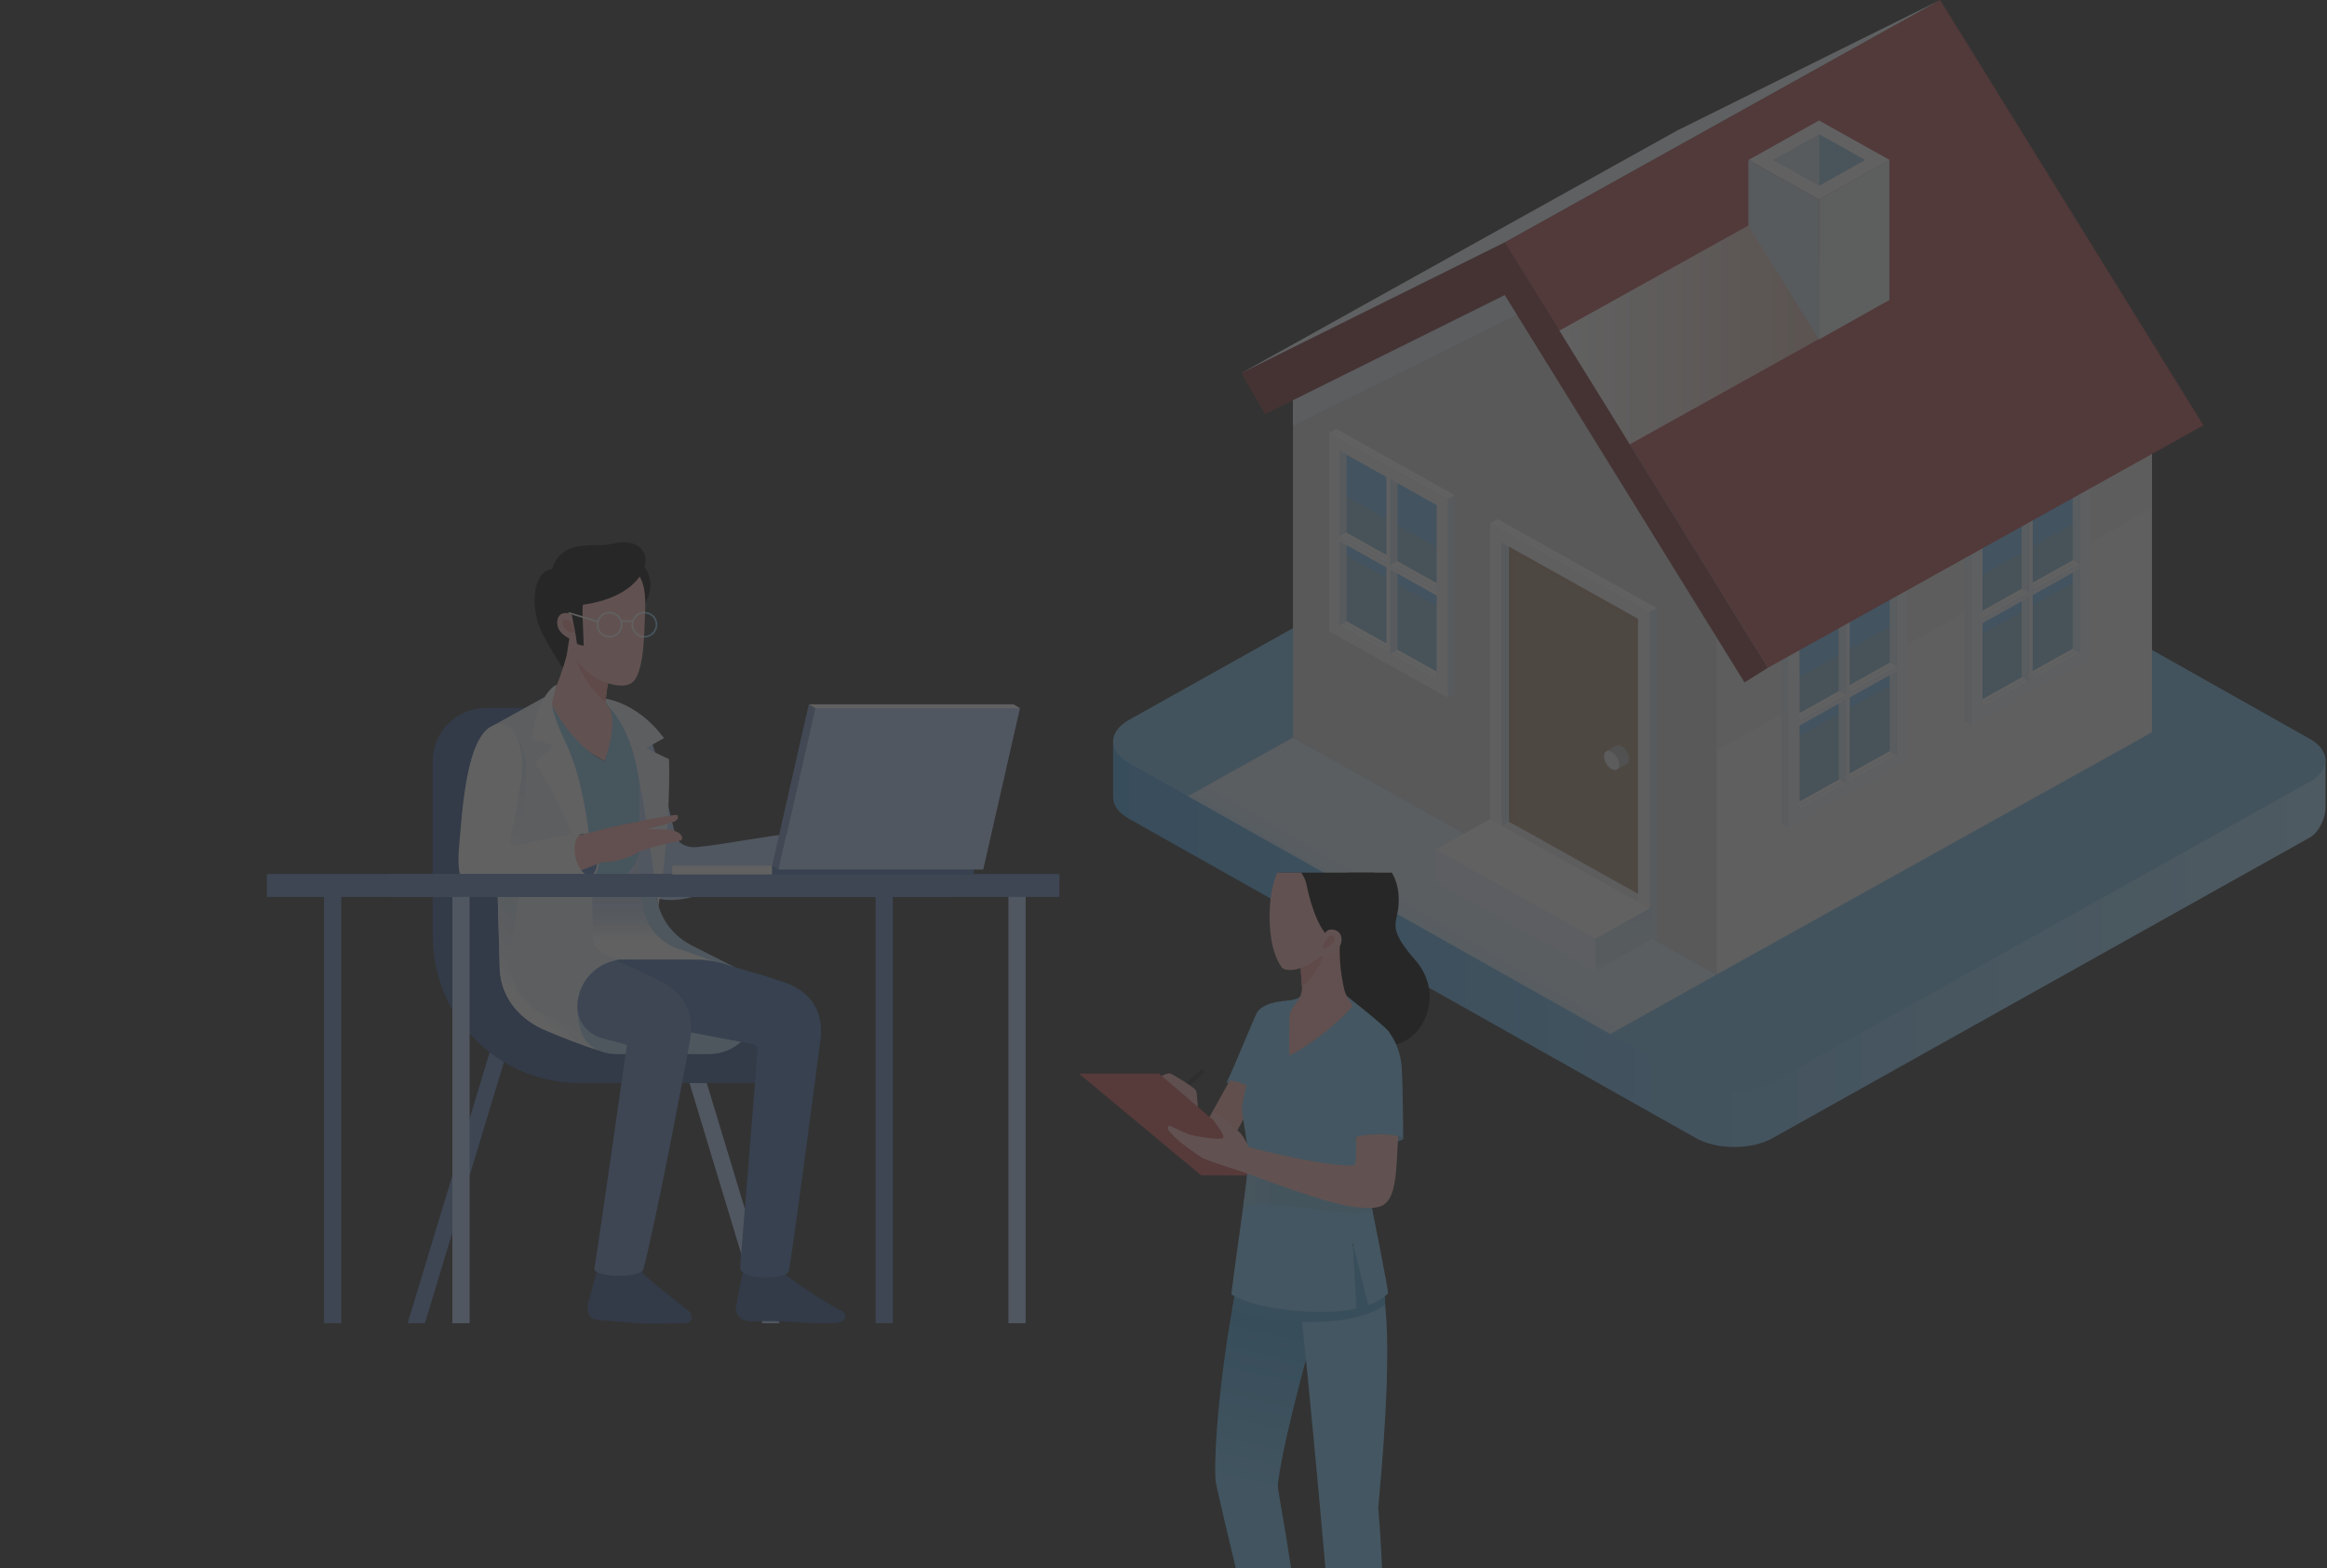 <svg width="273" height="184" viewBox="0 0 273 184" fill="none" xmlns="http://www.w3.org/2000/svg">
<rect x="0" y="0" width="273" height="184" fill="#333333" stroke="none"/>
<g opacity="0.23">
<g clip-path="url(#clip0_36_84110)">
<g clip-path="url(#clip1_36_84110)">
<path d="M49.85 155.273H47.827L58.381 120.411H60.4L49.85 155.273Z" fill="#6389C4"/>
<path d="M89.423 155.273H91.442L80.892 120.411H78.873L89.423 155.273Z" fill="#B7D5FF"/>
<path d="M50.766 89.329V109.857C50.766 119.379 58.484 127.097 68.006 127.097H91.636L90.589 118.364L68.756 109.456V83.074H57.02C53.566 83.074 50.766 85.874 50.766 89.329Z" fill="#335590"/>
<path d="M81.074 110.905L86.313 113.562L82.335 117.231L68.189 109.763L71.988 95.223L76.704 93.26L76.934 104.305C76.993 107.101 78.584 109.636 81.078 110.901L81.074 110.905Z" fill="#B2D5F4"/>
<path d="M86.321 153.507C86.266 153.836 86.523 155.204 88.534 155.066C91.568 154.859 94.562 155.391 97.6 155.284C98.037 155.268 98.489 155.22 98.866 154.998C99.389 154.681 99.175 154.035 98.636 153.769C96.379 152.654 92.353 149.846 91.116 148.744C90.878 148.53 90.624 148.311 90.319 148.216C90.069 148.137 89.799 148.145 89.537 148.169C88.32 148.276 87.408 148.157 87.154 149.323C86.896 150.513 86.67 151.445 86.321 153.507Z" fill="#335590"/>
<path d="M69.061 152.63C68.843 153.416 68.843 154.681 69.878 154.847C70.842 155.002 74.141 155.173 74.828 155.272C75.633 155.391 79.139 155.296 80.075 155.288C80.396 155.288 80.757 155.264 80.979 155.03C81.249 154.748 81.177 154.264 80.935 153.963C80.693 153.662 76.005 150.275 74.479 148.442C74.304 148.232 73.674 148.399 73.42 148.292C73.225 148.208 73.007 148.2 72.797 148.188C70.981 148.105 70.639 146.804 70.16 148.66C69.807 150.017 69.442 151.286 69.069 152.634L69.061 152.63Z" fill="#335590"/>
<path d="M70.93 89.308C70.93 89.308 72.707 85.136 71.509 83.082C71.219 82.891 71.061 82.574 71.077 82.245C71.116 81.297 71.326 79.342 72.326 77.382C73.714 74.658 69.117 73.321 69.117 73.321L66.869 73.563L66.5 76.839C66.5 76.839 65.52 80.325 64.973 81.087C64.874 81.222 64.656 81.396 64.358 81.591C64.259 82.273 64.152 85.64 70.934 89.305L70.93 89.308Z" fill="#FFBBB7"/>
<path d="M71.096 82.476C71.08 82.401 71.068 82.326 71.072 82.242C71.112 81.294 71.322 79.339 72.318 77.384C72.663 76.71 72.639 76.119 72.409 75.615L67.059 75.508C67.059 75.508 67.531 79.442 71.096 82.476Z" fill="#F69A96"/>
<path d="M76.271 68.146C76.148 67.305 75.347 65.378 74.209 65.747C72.849 66.183 72.975 67.924 73.483 68.915C73.931 69.792 74.554 70.581 75.308 71.224C76.069 70.415 76.434 69.249 76.271 68.15V68.146Z" fill="black"/>
<path d="M95.237 97.601C92.167 97.661 84.925 99.128 81.677 99.414C80.594 99.509 79.46 98.989 79.21 97.934C78.607 95.353 77.493 90.871 76.945 88.682C76.735 87.845 76.513 86.976 75.974 86.306C75.454 85.659 74.681 85.251 73.876 85.053L75.351 86.191C74.677 86.976 74.399 88.015 74.193 89.027C73.273 93.544 73.459 98.279 74.725 102.714C74.879 103.261 75.149 103.864 75.522 104.296C75.522 104.379 75.537 104.459 75.569 104.538C75.66 104.752 75.871 104.895 76.077 105.006C78.282 106.192 80.979 105.422 83.355 104.633C84.727 104.177 88.745 102.844 89.403 102.904C90.513 102.999 92.639 103.503 93.734 103.285C94.158 102.936 92.596 102.606 92.124 102.325C91.652 102.043 91.997 100.326 92.187 99.806C92.266 99.584 92.481 99.445 92.687 99.335C93.543 98.878 98.144 98.914 98.271 98.406C97.529 97.625 96.32 97.589 95.241 97.609L95.237 97.601Z" fill="#B7D5FF"/>
<path d="M83.819 112.819C82.479 112.371 80.976 111.76 79.794 111.408C77.573 110.749 75.903 108.913 75.479 106.636C75.245 105.383 75.042 104.189 75.003 103.606C74.896 102.079 75.042 94.068 75.046 93.259C75.058 90.427 73.896 84.728 71.564 83.122L71.509 83.082C72.512 85.073 70.93 89.309 70.93 89.309C67.257 87.687 64.255 82.273 64.354 81.595C62.998 82.487 60.392 86.866 60.392 89.915C60.392 92.965 61.046 97.978 60.935 101.354C60.828 104.733 60.935 106.355 60.392 110.063C59.848 113.771 59.956 118.348 64.421 120.2C67.749 121.58 72.714 115.691 75.031 112.601L82.269 112.645C82.411 112.645 83.676 112.808 83.819 112.819Z" fill="#8DCAEE"/>
<path style="mix-blend-mode:multiply" d="M75.475 106.641C75.241 105.388 75.039 104.194 74.999 103.611C74.963 103.103 74.963 101.842 74.979 100.331C74.832 100.684 74.67 101.025 74.475 101.358C74.083 102.021 73.583 102.639 72.929 103.04C71.421 103.968 69.331 103.647 67.951 104.753C66.662 105.788 66.484 107.652 66.412 109.306C66.353 110.627 66.353 112.106 67.261 113.062C67.725 113.55 68.364 113.824 68.99 114.062C70.275 114.545 71.616 114.914 72.976 115.16C73.773 114.24 74.479 113.34 75.031 112.602L82.269 112.646C82.411 112.646 83.677 112.808 83.819 112.82C82.479 112.372 80.976 111.761 79.794 111.408C77.573 110.75 75.903 108.914 75.479 106.637L75.475 106.641Z" fill="url(#paint0_linear_36_84110)"/>
<path d="M78.484 89.088L75.803 87.791L77.901 86.613C75.169 82.956 72.028 82.155 71.092 81.992C71.088 82.083 71.08 82.171 71.076 82.246C71.068 82.472 71.143 82.69 71.278 82.865C72.67 84.086 73.551 86.129 74.11 87.763C75.379 91.479 77.227 106.49 77.227 106.49C78.79 96.409 78.488 89.088 78.488 89.088H78.484Z" fill="#EFF4FB"/>
<path d="M69.541 109.706C69.517 107.822 69.402 100.949 69.275 99.617C69.188 98.72 69.077 97.852 68.954 97.019C68.113 91.47 66.558 87.58 66.558 87.58C65.947 86.62 63.937 81.773 63.937 81.773L57.908 85.109C57.908 85.109 58.297 103.15 58.626 113.629C58.729 116.897 60.788 119.59 64.127 120.966C65.987 121.731 68.097 122.616 70.239 123.258C69.806 122.275 70.56 113.522 73.245 112.606C72.499 112.487 69.537 112.284 69.537 109.706H69.541Z" fill="#EFF4FB"/>
<path style="mix-blend-mode:multiply" d="M69.891 121.596L64.513 119.407C62.55 118.606 60.939 117.063 60.206 115.076C59.972 114.446 59.825 113.779 59.849 113.125C59.936 110.503 61.157 104.654 60.896 104.13C60.761 103.86 59.528 103.844 58.353 103.892C58.445 107.354 58.536 110.769 58.627 113.625C58.73 116.893 60.789 119.586 64.128 120.962C65.988 121.727 68.098 122.612 70.24 123.254C70.149 123.044 70.109 122.477 70.133 121.704L69.891 121.593V121.596Z" fill="url(#paint1_linear_36_84110)"/>
<path style="mix-blend-mode:multiply" d="M60.983 100.728C60.955 100.871 58.559 100.145 57.782 100.038C57.532 100.002 57.25 99.946 57.112 99.736C56.977 99.53 57.036 99.26 57.1 99.022C58.008 95.639 57.425 93.109 58.884 89.924C59.007 89.654 59.757 85.907 60.13 86.061C61.244 86.521 61.724 89.278 61.74 89.595C61.795 90.769 61.407 98.463 60.983 100.732V100.728Z" fill="url(#paint2_linear_36_84110)"/>
<path d="M64.794 82.329C64.817 82.19 65.103 81.119 65.289 80.421C65.385 80.072 62.751 81.801 62.422 86.842C62.945 86.973 63.992 87.104 64.845 87.433C64.512 88.187 63.223 88.853 62.751 89.527C65.829 93.783 69.418 103.512 69.497 103.607C69.366 97.19 68.085 90.808 66.558 87.58C65.916 86.224 64.611 83.38 64.794 82.325V82.329Z" fill="white"/>
<path d="M69.149 64.311C69.149 64.311 73.016 64.973 74.705 67.142C75.812 68.562 75.768 70.351 75.637 72.929C75.574 74.178 75.57 77.732 74.665 79.461C74.388 79.992 73.924 80.611 72.361 80.417C69.216 80.024 66.991 77.026 66.991 76.137L67.515 71.937L69.149 64.311Z" fill="#FFBBB7"/>
<path d="M75.506 64.799C75.014 63.914 74.181 63.728 73.543 63.652C72.476 63.529 71.472 64.001 70.354 63.981C68.268 63.946 65.595 63.974 64.778 66.762C62.231 67.214 62.501 71.497 63.195 73.282C63.889 75.067 64.897 76.514 65.983 78.366C66.471 77.426 66.943 74.02 66.995 73.607C67.086 73.333 68.121 75.396 68.169 75.114C68.232 74.749 67.919 74.238 67.955 73.869C68.082 72.548 68.109 72.128 68.216 70.986C74.57 70.18 76.434 66.464 75.51 64.794L75.506 64.799Z" fill="black"/>
<path d="M63.068 72.909C63.108 73.044 63.152 73.167 63.195 73.282C63.889 75.067 64.897 76.514 65.983 78.367C66.186 77.978 66.384 77.165 66.551 76.32C65.793 75.293 64.52 75.523 63.068 72.909Z" fill="black"/>
<path d="M68.086 74.567C68.018 72.219 66.69 71.751 66.011 71.989C65.246 72.263 65.202 73.346 65.666 74.016C66.13 74.682 66.931 75.019 67.697 75.297C67.86 75.356 68.078 75.4 68.181 75.257C68.225 75.194 68.232 75.114 68.236 75.035C68.264 74.48 68.082 74.567 68.082 74.567H68.086Z" fill="#FFBBB7"/>
<path d="M68.522 70.355C68.177 71.137 68.434 73.457 68.478 75.769C68.3 75.765 67.871 75.65 67.693 75.551C67.514 74.167 67.28 73.227 67.122 72.374C66.876 71.042 67.058 70.237 67.788 69.09C68.006 68.745 68.272 68.42 68.625 68.206C68.974 67.996 69.422 67.912 69.799 68.067C69.942 68.126 70.461 68.412 70.477 68.579C70.501 68.856 70.148 68.844 69.93 68.936C69.394 69.166 68.76 69.816 68.526 70.352L68.522 70.355Z" fill="black"/>
<path d="M67.102 73.203C66.876 72.774 66.123 72.449 65.976 72.972C65.825 73.524 66.947 74.579 67.324 74.19C67.443 74.067 67.304 73.591 67.102 73.203Z" fill="#F69A96"/>
<path d="M68.201 97.669C66.035 98.034 62.862 98.767 60.542 99.2C60.118 99.279 59.753 98.906 59.84 98.486C60.126 97.145 60.649 94.873 61.109 91.755C61.589 88.503 60.804 84.049 57.905 85.112C54.692 86.29 54.217 95.25 53.852 99.446C53.737 100.754 53.514 103.951 55.585 104.951C56.85 105.561 65.06 103.947 69.299 102.928C68.994 102.515 68.383 101.052 68.248 100.409C68.042 99.422 67.856 98.212 68.201 97.673V97.669Z" fill="white"/>
<path d="M70.16 100.001C69.962 99.049 69.506 98.28 68.994 97.915C68.736 97.733 68.467 97.653 68.209 97.709C67.959 97.76 67.753 97.931 67.59 98.181C67.253 98.712 67.138 99.621 67.34 100.592C67.471 101.227 67.721 101.778 68.019 102.187C68.395 102.698 68.859 102.976 69.292 102.885C69.819 102.773 70.168 102.143 70.243 101.298C70.279 100.902 70.255 100.457 70.16 100.001Z" fill="#517BBD"/>
<path d="M78.675 97.399C77.668 97.28 76.863 97.336 75.847 97.288C77.025 97.011 78.009 96.812 79.119 96.408C79.71 96.142 79.619 95.559 79.25 95.618C78.235 95.781 76.783 96.003 75.141 96.356C73.868 96.63 72.512 96.852 71.469 97.118C69.446 97.633 67.788 98.113 67.566 98.149C67.221 98.688 67.106 99.612 67.312 100.6C67.447 101.242 67.697 101.806 68.003 102.218C68.78 101.877 70.592 101.199 70.751 101.151C71.862 101.219 73.567 100.81 75.054 99.926C77.676 98.918 79.905 98.787 79.996 98.53C80.218 97.895 79.334 97.483 78.667 97.403L78.675 97.399Z" fill="#FFB4B0"/>
<path d="M70.056 101.405C69.969 102.139 69.668 102.647 69.259 102.73C69.22 102.738 69.176 102.742 69.132 102.742C68.823 102.742 68.47 102.508 68.169 102.095C67.871 101.691 67.637 101.144 67.514 100.553C67.324 99.648 67.411 98.768 67.74 98.248C67.879 98.03 68.05 97.899 68.24 97.856C68.28 97.848 68.323 97.844 68.363 97.844C68.43 97.844 68.502 97.856 68.569 97.879C68.665 97.856 68.768 97.824 68.871 97.796C68.704 97.701 68.53 97.645 68.359 97.645C68.303 97.645 68.248 97.657 68.192 97.661C67.721 97.717 66.674 98.47 66.674 98.47L65.789 101.211C65.789 101.211 66.574 103 66.606 103.012C66.638 103.023 68.799 102.968 68.799 102.968L68.68 102.821C68.827 102.897 68.978 102.936 69.124 102.936C69.18 102.936 69.236 102.932 69.291 102.92C69.826 102.809 70.18 102.171 70.259 101.322C70.191 101.346 70.124 101.374 70.049 101.401L70.056 101.405Z" fill="white"/>
<path d="M40.034 104.197H38.016V155.272H40.034V104.197Z" fill="#6389C4"/>
<path d="M111.899 102.571H31.312V105.244H111.899V102.571Z" fill="#6389C4"/>
<path d="M55.093 104.197H53.074V155.272H55.093V104.197Z" fill="#B7D5FF"/>
<path d="M120.326 104.197H118.308V155.272H120.326V104.197Z" fill="#B7D5FF"/>
<path d="M104.744 104.197H102.726V155.272H104.744V104.197Z" fill="#6389C4"/>
<path d="M131.689 102.571H45.721V105.244H131.689V102.571Z" fill="#6389C4"/>
<path d="M83.209 123.695H72.338C71.691 123.695 71.073 123.583 70.494 123.377C68.344 122.612 67.745 120.553 67.745 118.15C67.745 115.1 70.24 112.605 73.29 112.605H82.205C85.255 112.605 88.753 115.1 88.753 118.15C88.753 121.2 86.259 123.695 83.209 123.695Z" fill="#B2D5F4"/>
<path d="M92.973 115.659C91.652 114.997 85.977 113.438 85.806 113.379C84.41 112.879 82.939 112.617 81.456 112.613C78.422 112.606 73.29 112.602 73.29 112.602C73.147 112.602 72.853 112.609 72.556 112.621C72.088 112.641 71.763 113.085 71.885 113.538C72.06 114.176 72.417 114.854 72.445 115.529C72.512 117.083 72.909 118.789 74.186 119.681C74.65 120.002 83.966 121.7 88.214 122.513C88.622 122.592 88.9 122.957 88.872 123.361C88.543 127.625 86.822 148.748 86.822 148.788C86.822 149.244 87.738 149.922 89.677 149.942C91.272 149.958 92.561 149.573 92.561 149.117C93.195 145.429 96.281 121.906 96.297 121.688C96.471 119.066 95.599 116.972 92.977 115.663L92.973 115.659Z" fill="#4572AE"/>
<path d="M77.223 115.004C75.764 114.29 74.038 113.442 72.226 112.708C69.68 113.208 67.74 115.46 67.74 118.149V118.185C67.752 119.93 69.001 121.421 70.691 121.85C71.924 122.163 72.975 122.437 73.543 122.623C73.479 122.976 70.846 141.803 69.727 148.898C69.727 149.354 71.02 149.723 72.611 149.723C74.201 149.723 75.494 149.354 75.494 148.898C77.136 142.588 80.963 122.207 80.987 121.925C81.078 120.969 81.836 117.265 77.219 115.004H77.223Z" fill="#6389C4"/>
<path d="M90.585 101.592H78.873V102.615H90.585V101.592Z" fill="white"/>
<path d="M114.246 101.592H90.585V102.615H114.246V101.592Z" fill="#4572AE"/>
<path d="M91.338 102.039L90.585 101.591L94.892 82.653L95.65 83.102L91.338 102.039Z" fill="#7697CB"/>
<path d="M115.352 102.039H91.338L95.649 83.102H119.659L115.352 102.039Z" fill="#B7D5FF"/>
<path d="M119.66 83.102L118.902 82.653H94.892L95.649 83.102H119.66Z" fill="white"/>
<path d="M71.508 74.821C70.671 74.821 69.993 74.143 69.993 73.306C69.993 72.469 70.671 71.791 71.508 71.791C72.345 71.791 73.023 72.469 73.023 73.306C73.023 74.143 72.345 74.821 71.508 74.821ZM71.508 71.981C70.778 71.981 70.183 72.576 70.183 73.306C70.183 74.036 70.778 74.631 71.508 74.631C72.238 74.631 72.833 74.036 72.833 73.306C72.833 72.576 72.238 71.981 71.508 71.981Z" fill="white"/>
<path d="M74.181 72.794H72.928V72.984H74.181V72.794Z" fill="white"/>
<path d="M70.128 73.053C70.128 73.053 70.108 73.053 70.1 73.049L66.737 72.022C66.685 72.006 66.657 71.954 66.673 71.903C66.689 71.851 66.741 71.824 66.792 71.839L70.156 72.867C70.207 72.882 70.235 72.934 70.219 72.986C70.207 73.025 70.168 73.053 70.128 73.053Z" fill="white"/>
<path d="M75.689 71.799C75.689 71.862 75.689 71.922 75.681 71.989C76.375 72.033 76.926 72.604 76.926 73.306C76.926 74.008 76.331 74.631 75.601 74.631C75.589 74.631 75.581 74.631 75.57 74.631C75.57 74.694 75.562 74.757 75.558 74.821C75.573 74.821 75.585 74.821 75.601 74.821C76.438 74.821 77.116 74.143 77.116 73.306C77.116 72.469 76.482 71.846 75.689 71.799Z" fill="#8DCAEE"/>
<path d="M74.086 73.304C74.086 73.891 74.423 74.391 74.911 74.645C74.915 74.573 74.919 74.506 74.923 74.435C74.538 74.201 74.276 73.784 74.276 73.304C74.276 72.781 74.582 72.333 75.022 72.118C75.022 72.047 75.03 71.976 75.03 71.904C74.475 72.13 74.082 72.674 74.082 73.304H74.086Z" fill="white"/>
<path d="M75.601 71.79C75.399 71.79 75.209 71.83 75.034 71.901C75.034 71.972 75.026 72.044 75.026 72.115C75.201 72.028 75.395 71.977 75.605 71.977C75.633 71.977 75.661 71.984 75.685 71.984C75.685 71.921 75.689 71.858 75.693 71.794C75.665 71.794 75.637 71.786 75.605 71.786L75.601 71.79Z" fill="white"/>
<path d="M75.558 74.816C75.558 74.753 75.566 74.689 75.57 74.626C75.332 74.618 75.113 74.551 74.923 74.436C74.923 74.503 74.915 74.574 74.911 74.646C75.106 74.749 75.328 74.808 75.558 74.816Z" fill="white"/>
</g>
</g>
<path d="M130.591 86.915V93.482C130.555 94.418 131.168 95.362 132.429 96.067L198.976 133.558C201.433 134.942 205.476 134.942 207.955 133.558L270.956 98.296C272.203 97.597 272.823 95.795 272.823 94.873V89.018L130.591 86.915Z" fill="url(#paint3_linear_36_84110)"/>
<path d="M132.458 84.477L195.459 49.215C197.938 47.825 201.981 47.832 204.439 49.215L270.985 86.706C273.443 88.089 273.436 90.36 270.956 91.75L213.851 123.715L207.956 127.013C205.476 128.396 201.433 128.396 198.976 127.013L132.429 89.522C129.965 88.131 129.979 85.868 132.458 84.477Z" fill="#79C3EE"/>
<path style="mix-blend-mode:multiply" d="M151.693 86.551L139.384 93.44L188.908 121.345L201.383 114.358L151.693 86.551Z" fill="url(#paint4_linear_36_84110)"/>
<path d="M252.464 43.122L201.383 71.551V114.359L252.464 85.93V43.122Z" fill="#F7F7F7"/>
<g style="mix-blend-mode:multiply">
<path d="M201.383 69.831V83.134L201.397 88.053L252.464 59.631V54.698V44.805L201.383 69.831Z" fill="#ECECEC"/>
</g>
<path d="M230.887 61.594L231.312 61.832V85.105L230.887 84.867V61.594Z" fill="#E0EDF7"/>
<path d="M230.462 61.357L230.887 61.594V84.867L230.462 84.63V61.357Z" fill="#E0EDF7"/>
<path d="M232.58 62.516V82.987L244.003 76.594V56.123L232.58 62.516Z" fill="#8BBEDC"/>
<path d="M232.58 62.516V67.421L244.003 61.021V56.123L232.58 62.516Z" fill="#7BC1FC"/>
<path d="M232.58 72.18V74.339L244.003 67.947V65.788L232.58 72.18Z" fill="#7BC1FC"/>
<path d="M237.936 79.046L243.16 76.119L243.586 76.356L237.936 79.521V79.046Z" fill="white"/>
<path d="M238.36 79.284L243.585 76.356L244.003 76.594L238.36 79.759V79.284Z" fill="white"/>
<path d="M243.585 55.886V56.361L244.003 56.124V76.595L243.585 76.357L243.16 76.12V56.124L243.585 55.886Z" fill="#E0EDF7"/>
<path d="M237.178 59.477L237.603 59.24V59.708L238.021 59.47V69.552L237.603 69.79V69.322L237.178 69.559V59.477Z" fill="#E0EDF7"/>
<path d="M237.178 70.089L237.603 69.851V70.319L238.021 70.089V79.94L237.603 80.177V79.709L237.178 79.947V70.089Z" fill="#E0EDF7"/>
<path d="M237.603 69.323L238.021 69.553L232.58 72.6V72.131L237.603 69.323Z" fill="white"/>
<path d="M238.476 69.302V68.834L243.6 65.969L244.018 66.2L238.476 69.302Z" fill="white"/>
<path d="M238.058 68.597L243.174 65.732L243.6 65.97L238.058 69.072V68.597Z" fill="white"/>
<path d="M237.185 69.083L237.603 69.321L232.162 72.367V71.899L237.185 69.083Z" fill="white"/>
<path d="M237.603 79.71L238.021 79.941L232.58 82.987V82.519L237.603 79.71Z" fill="white"/>
<path d="M237.178 79.473L237.604 79.704L232.155 82.75V82.282L237.178 79.473Z" fill="white"/>
<path d="M231.312 61.833L230.887 61.596L244.767 53.826L245.192 54.064L231.312 61.833Z" fill="#E9F2F9"/>
<path d="M230.887 61.596L230.462 61.359L244.342 53.589L244.767 53.827L230.887 61.596Z" fill="#E9F2F9"/>
<path d="M232.083 72.881L238.021 69.555V58.879L238.475 58.621V69.303L244.414 65.985V66.516L238.475 69.834V79.693L238.021 79.944V70.093L232.083 73.412V72.881Z" fill="#F4F7FF"/>
<path d="M231.312 61.833V85.106L245.193 77.337V54.064L231.312 61.833ZM232.588 62.525L244.011 56.132V76.603L232.588 82.996V62.525Z" fill="#F4F7FF"/>
<path d="M209.419 73.609L209.837 73.846V97.119L209.419 96.882V73.609Z" fill="#E0EDF7"/>
<path d="M208.993 73.372L209.418 73.61V96.882L208.993 96.645V73.372Z" fill="#E0EDF7"/>
<path d="M211.111 74.538V95.002L222.534 88.609V68.138L211.111 74.538Z" fill="#8BBEDC"/>
<path d="M211.111 74.538V79.436L222.534 73.043V68.138L211.111 74.538Z" fill="#7BC1FC"/>
<path d="M211.111 84.192V86.351L222.534 79.958V77.799L211.111 84.192Z" fill="#7BC1FC"/>
<path d="M216.466 91.062L221.691 88.135L222.109 88.372L216.466 91.537V91.062Z" fill="white"/>
<path d="M216.885 91.299L222.11 88.372L222.535 88.609L216.885 91.774V91.299Z" fill="white"/>
<path d="M222.109 67.902V68.377L222.535 68.139V88.611L222.109 88.373L221.691 88.135V68.139L222.109 67.902Z" fill="#E0EDF7"/>
<path d="M215.709 71.492L216.134 71.254V71.722L216.552 71.492V81.573L216.127 81.804V81.336L215.709 81.573V71.492Z" fill="#E0EDF7"/>
<path d="M215.709 82.103L216.134 81.865V82.333L216.552 82.103V91.954L216.127 92.192V91.724L215.709 91.961V82.103Z" fill="#E0EDF7"/>
<path d="M216.134 81.338L216.552 81.575L211.111 84.622V84.147L216.134 81.338Z" fill="white"/>
<path d="M217.008 81.317V80.849L222.125 77.984L222.55 78.221L217.008 81.317Z" fill="white"/>
<path d="M216.582 80.62L221.706 77.748L222.124 77.986L216.582 81.088V80.62Z" fill="white"/>
<path d="M215.717 81.099L216.135 81.336L210.694 84.382V83.914L215.717 81.099Z" fill="white"/>
<path d="M216.134 91.725L216.552 91.956L211.111 95.002V94.534L216.134 91.725Z" fill="white"/>
<path d="M215.711 91.488L216.129 91.719L210.688 94.765V94.297L215.711 91.488Z" fill="white"/>
<path d="M209.837 73.848L209.419 73.611L223.299 65.841L223.717 66.079L209.837 73.848Z" fill="#E9F2F9"/>
<path d="M209.418 73.612L208.993 73.374L222.873 65.605L223.298 65.843L209.418 73.612Z" fill="#E9F2F9"/>
<path d="M210.615 84.897L216.554 81.578V70.895L217.008 70.644V81.319L222.946 78.001V78.532L217.008 81.85V91.709L216.554 91.96V82.109L210.615 85.427V84.897Z" fill="#F4F7FF"/>
<path d="M209.837 73.85V97.123L221.915 90.36L223.717 89.354V66.081L209.837 73.85V73.85ZM211.113 74.542L222.535 68.149V88.62L211.113 95.013V74.542V74.542Z" fill="#F4F7FF"/>
<path d="M176.535 32.615L201.384 72.761V114.36L151.693 86.552V44.946L176.535 32.615Z" fill="#DCDCDC"/>
<g style="mix-blend-mode:multiply">
<path d="M151.693 44.946V49.963L178.43 36.688L201.384 73.781V72.761L176.535 32.615L151.693 44.946Z" fill="#E3EFF8"/>
</g>
<path d="M148.407 48.594L176.534 34.627L204.662 80.083L207.429 78.35L176.534 28.437L145.646 43.773L148.407 48.594Z" fill="#853537"/>
<path d="M193.513 71.838V106.597L174.841 96.144V61.385L193.513 71.838Z" fill="#ECECEC"/>
<path d="M193.024 72.65V105.369L177.032 96.419V63.7L193.024 72.65Z" fill="#AB927D"/>
<path d="M178.034 65.252L192.173 73.182V72.616L176.182 63.666V95.938L178.034 96.951V65.252Z" fill="#AB8A6E"/>
<path d="M188.447 88.162V89.141L189.615 88.491V87.513L188.447 88.162Z" fill="#BABABA"/>
<path d="M189.709 89.309V90.287L190.869 89.637V88.659L189.709 89.309Z" fill="#BABABA"/>
<path d="M191.128 89.077C191.128 89.629 190.732 89.853 190.234 89.58C189.737 89.308 189.341 88.63 189.341 88.078C189.341 87.526 189.737 87.302 190.234 87.575C190.732 87.847 191.128 88.525 191.128 89.077V89.077Z" fill="#BABABA"/>
<path d="M189.96 89.736C189.96 90.288 189.564 90.511 189.066 90.239C188.569 89.966 188.173 89.289 188.173 88.737C188.173 88.185 188.569 87.961 189.066 88.234C189.564 88.506 189.96 89.184 189.96 89.736Z" fill="#E7E7E7"/>
<path d="M187.172 113.933L168.456 103.453V99.673L187.172 110.153V113.933Z" fill="#EDF2FF"/>
<path d="M193.939 106.36L187.172 110.154V113.934L193.939 110.14V106.36Z" fill="url(#paint5_linear_36_84110)"/>
<path d="M193.535 106.59L187.172 110.154L168.456 99.673L174.812 96.117L193.535 106.59Z" fill="white"/>
<path d="M227.615 0L176.534 28.436L207.429 78.35L258.503 49.913L227.615 0Z" fill="#BC4F52"/>
<path style="mix-blend-mode:multiply" d="M191.207 52.14L221.663 35.191L205.123 26.457L182.948 38.796L191.207 52.14Z" fill="url(#paint6_linear_36_84110)"/>
<path d="M227.615 0L176.534 28.436L145.646 43.772L196.728 15.336L227.615 0Z" fill="#F6FBFF"/>
<path d="M193.513 71.838L193.939 71.601L175.266 61.148L174.841 61.386L193.513 71.838Z" fill="white"/>
<path d="M193.938 71.597V106.356L193.513 106.593V71.834L193.938 71.597Z" fill="#D2E5F4"/>
<path d="M194.363 110.471L193.938 110.136V71.597L194.363 71.359V110.471Z" fill="#D2E5F4"/>
<path d="M193.938 71.601L194.363 71.364L175.691 60.912L175.266 61.149L193.938 71.601Z" fill="white"/>
<path d="M176.607 63.425L176.182 63.663V96.892L176.607 96.654V63.425Z" fill="#D2E5F4"/>
<path d="M177.032 63.188L176.606 63.426V96.655L177.032 96.418V63.188Z" fill="#D2E5F4"/>
<path d="M193.513 71.831L174.841 61.386V96.145L176.181 96.893V63.664L192.173 72.614V105.843L193.513 106.598V71.831Z" fill="#F7F8FC"/>
<path d="M213.404 23.414L221.706 18.774L213.404 14.135L205.123 18.774L213.404 23.414Z" fill="white"/>
<path d="M221.663 35.193L213.404 39.833V23.414L221.663 18.774V35.193Z" fill="#EFF3F4"/>
<path d="M205.123 18.774V26.46L213.404 39.833V23.414L205.123 18.774Z" fill="#D2E5F4"/>
<path d="M218.824 18.775L213.404 15.749V21.8L218.824 18.775Z" fill="#9BC5E6"/>
<path d="M208.007 18.775L213.405 21.8V15.749L208.007 18.775Z" fill="#D2E5F4"/>
<path d="M170.249 58.35L169.824 58.587V81.86L170.249 81.623V58.35Z" fill="#D2E5F4"/>
<path d="M170.668 58.113L170.25 58.351V81.624L170.668 81.386V58.113Z" fill="#D2E5F4"/>
<path d="M168.55 59.279V79.75L157.127 73.357V52.886L168.55 59.279Z" fill="#8BBEDC"/>
<path d="M168.55 59.279V64.177L157.127 57.784V52.886L168.55 59.279Z" fill="#7BC1FC"/>
<path d="M168.55 68.935V71.094L157.127 64.701V62.542L168.55 68.935Z" fill="#7BC1FC"/>
<path d="M163.196 75.802L157.978 72.882L157.553 73.119L163.196 76.277V75.802Z" fill="white"/>
<path d="M162.776 76.039L157.551 73.118L157.126 73.349L162.776 76.514V76.039Z" fill="white"/>
<path d="M157.552 52.648V53.123L157.127 52.886V73.35L157.552 73.12L157.977 72.882V52.886L157.552 52.648Z" fill="#D2E5F4"/>
<path d="M163.952 56.235L163.526 55.997V56.465L163.108 56.235V66.317L163.534 66.554V66.079L163.952 66.317V56.235Z" fill="#D2E5F4"/>
<path d="M163.952 66.847L163.526 66.609V67.085L163.108 66.847V76.705L163.534 76.943V76.468L163.952 76.705V66.847Z" fill="#D2E5F4"/>
<path d="M163.526 66.075L163.108 66.313L168.549 69.359V68.891L163.526 66.075Z" fill="white"/>
<path d="M162.654 66.061V65.586L157.537 62.721L157.119 62.959L162.654 66.061Z" fill="white"/>
<path d="M163.079 65.355L157.955 62.491L157.537 62.721L163.079 65.823V65.355Z" fill="white"/>
<path d="M163.943 65.845L163.525 66.076L168.966 69.122V68.654L163.943 65.845Z" fill="white"/>
<path d="M163.526 76.466L163.108 76.703L168.549 79.75V79.275L163.526 76.466Z" fill="white"/>
<path d="M163.951 76.228L163.533 76.466L168.974 79.512V79.044L163.951 76.228Z" fill="white"/>
<path d="M169.824 58.584L170.25 58.346L156.362 50.577L155.944 50.814L169.824 58.584Z" fill="white"/>
<path d="M170.249 58.347L170.667 58.11L156.787 50.34L156.361 50.578L170.249 58.347Z" fill="white"/>
<path d="M169.045 69.636L163.107 66.31V55.627L162.653 55.376V66.059L156.715 62.733V63.264L162.653 66.59V76.448L163.107 76.7V66.841L169.045 70.167V69.636Z" fill="url(#paint7_linear_36_84110)"/>
<path d="M155.944 50.813V74.086L166.531 80.011L169.824 81.856V58.583L155.944 50.813V50.813ZM168.556 79.746L157.133 73.353V52.882L168.556 59.274V79.746Z" fill="#F7F8FC"/>
<g clip-path="url(#clip2_36_84110)">
<path d="M149.126 129.122C149.016 129.378 147.763 129.082 146.325 128.464C144.886 127.845 143.814 127.132 143.925 126.875C144.035 126.619 145.288 126.915 146.727 127.534C148.161 128.152 149.237 128.866 149.126 129.122Z" fill="#6EADDA"/>
<path d="M141.348 132.047C142.191 132.445 143.952 134.789 143.874 134.793C144.358 134.324 148.145 127.168 148.011 126.908C147.877 126.644 147.842 126.419 147.601 126.246C147.227 125.978 146.738 125.951 146.281 125.986C145.785 126.029 144.875 126.108 144.5 126.475C144.299 126.676 142.088 130.794 141.348 132.047Z" fill="#FFB2AD"/>
<path d="M138.94 127.897C138.865 127.897 138.79 127.865 138.739 127.806C138.64 127.696 138.648 127.522 138.758 127.42L140.815 125.576C140.926 125.477 141.099 125.485 141.202 125.595C141.3 125.706 141.292 125.879 141.182 125.982L139.125 127.826C139.074 127.873 139.007 127.897 138.944 127.897H138.94Z" fill="#231F20"/>
<path d="M136.8 126.037C136.938 125.986 137.087 125.946 137.233 125.966C137.351 125.982 137.462 126.041 137.564 126.1C138.404 126.569 139.219 127.085 139.996 127.653C140.098 127.728 140.205 127.806 140.271 127.909C140.362 128.047 140.386 128.216 140.405 128.378C140.461 128.803 140.516 129.899 140.575 130.324C139.74 130.206 138.884 129.41 138.132 129.02C137.434 128.658 136.859 128.07 136.512 127.365C136.106 126.545 135.665 126.439 136.796 126.037H136.8Z" fill="#F8B0AE"/>
<path d="M153.981 156.15C153.97 155.528 154.052 152.738 153.883 151.938C153.599 150.606 152.441 149.66 151.294 148.923C149.658 147.879 147.893 147.036 146.053 146.429C143.523 156.832 142.345 169.442 142.601 173.694C142.668 174.782 149.422 202.319 149.524 202.437C149.524 202.835 150.494 203.158 151.688 203.158C152.882 203.158 153.851 202.835 153.851 202.437C151.314 180.224 149.781 175.05 149.915 174.096C150.908 167.026 154.009 157.301 153.981 156.15Z" fill="url(#paint8_linear_36_84110)"/>
<path d="M161.69 149.216C161.394 147.86 161.93 147.186 160.582 146.536C158.088 145.334 151.704 148.109 152.212 150.855C153.02 155.233 156.827 198.119 157.252 205.394C157.252 205.614 157.67 206.091 159.372 206.115C160.972 206.135 161.493 205.614 161.493 205.394C161.812 199.357 162.891 190.959 161.693 176.923C163.892 153.491 162.04 150.792 161.693 149.212L161.69 149.216Z" fill="#7ECFFE"/>
<path d="M162.348 150.76C162.052 149.404 161.93 147.186 160.582 146.536C158.435 145.503 153.418 147.41 152.378 149.712C152.035 149.424 151.665 149.16 151.294 148.924C149.659 147.879 147.894 147.036 146.053 146.429C145.478 148.794 144.974 151.268 144.54 153.735C146.451 154.409 148.808 154.949 151.653 155.095C158.313 155.438 161.343 153.972 162.525 153.113C162.486 151.923 162.423 151.107 162.348 150.76Z" fill="#4DACE4"/>
<path d="M151.05 117.431C148.926 117.541 147.953 118.179 147.551 118.692C147.235 119.09 144.406 126.21 143.977 126.829C144.233 126.667 145.403 126.963 146.731 127.534C147.121 127.704 147.484 127.877 147.803 128.047C148.142 126.604 148.54 125.178 148.997 123.771C149.241 123.022 149.505 122.27 149.58 121.485C149.584 121.438 149.584 121.391 149.58 121.348C149.765 120.737 149.915 120.114 150.053 119.503C150.203 118.841 151.882 117.387 151.058 117.427L151.05 117.431Z" fill="#7ECFFE"/>
<path d="M145.552 127.085C145.915 127.203 146.313 127.357 146.727 127.534C147.117 127.703 147.479 127.877 147.799 128.046C148.138 126.604 148.536 125.178 148.993 123.771C149.237 123.022 149.501 122.269 149.576 121.485C149.58 121.438 149.58 121.391 149.576 121.347C149.722 120.87 149.84 120.386 149.954 119.905C149.958 119.873 149.962 119.838 149.966 119.806C149.982 119.649 149.533 119.755 149.454 119.617C149.135 119.066 145.371 127.026 145.556 127.085H145.552Z" fill="#7ECFFE"/>
<path d="M163.991 106.889C163.75 108.462 162.954 109.163 166.008 112.631C169.547 116.65 167.029 121.986 163.707 122.549C161.516 122.92 159.045 123.373 157.311 121.982C155.707 120.693 155.317 118.428 155.262 116.37C155.211 114.558 155.337 112.694 156.074 111.031C156.854 109.265 158.028 107.827 158.631 105.975C159.045 104.698 157.181 101.392 158.639 100.872C162.178 99.611 164.637 102.732 163.998 106.889H163.991Z" fill="black"/>
<path d="M159.632 114.813C158.927 113.434 159.242 111.755 159.754 110.293C160.207 109.005 160.956 107.594 160.944 106.238C160.791 106.857 160.436 107.361 159.92 107.736C159.301 108.181 158.568 108.441 157.93 108.855C157.244 109.3 156.692 109.915 156.263 110.612C156.196 110.75 156.125 110.888 156.062 111.034C155.329 112.693 155.203 114.557 155.25 116.374C155.309 118.431 155.695 120.697 157.299 121.985C159.033 123.376 161.504 122.923 163.695 122.553C163.896 122.517 164.093 122.466 164.286 122.399C164.495 120.901 164.046 119.313 163.045 118.178C161.981 116.973 160.357 116.248 159.624 114.817L159.632 114.813Z" fill="black"/>
<path d="M135.965 125.985H126.57L140.922 137.933H149.911L135.965 125.985Z" fill="#D15255"/>
<path d="M162.73 124.193C162.757 123.523 163.262 121.399 162.927 121.029C161.977 119.981 157.41 116.395 157.13 116.229C156.799 116.036 153.091 116.375 152.784 116.603C153.099 115.76 152.661 116.844 152.661 116.844C152.003 117.589 150.632 117.202 149.935 117.912C149.647 118.203 146.215 125.667 145.734 129.824C145.6 130.987 146.609 134.518 146.431 136.709C146.179 139.83 145.253 145.496 144.457 151.896C147.405 153.649 153.729 154.252 157.572 153.815C158.147 153.748 158.659 153.661 159.128 153.555L158.691 145.815L160.527 153.157C162.174 152.566 162.824 151.837 162.848 151.73C162.895 151.522 161.027 141.922 160.448 139.416C159.869 136.91 162.596 127.35 162.73 124.185V124.193Z" fill="#7ECFFE"/>
<path d="M160.642 140.286C159.325 139.849 157.556 139.518 157.103 139.384C153.552 138.347 150.002 137.315 146.455 136.278C146.455 136.428 146.447 136.57 146.436 136.708C146.337 137.941 146.132 139.577 145.872 141.496C149.825 141.007 153.86 141.973 157.86 142.292C158.34 142.331 159.928 142.398 161.032 142.13C160.89 141.437 160.76 140.806 160.65 140.286H160.642Z" fill="url(#paint9_linear_36_84110)"/>
<path d="M160.448 122.467C160.448 122.467 158.691 125.347 157.891 131.424C157.528 134.194 157.41 138.462 157.41 138.462L162.529 137.662L160.448 122.467Z" fill="#7ECFFE"/>
<path d="M151.314 118.936C151.243 119.149 151.251 122.455 151.259 123.882C154.691 122.148 158.013 118.983 158.746 117.975C158.47 117.746 157.871 116.828 157.694 116.067C157.312 114.44 156.878 111.204 157.438 109.593C157.438 109.813 154.719 111.997 154.348 112.134C153.533 112.438 152.634 110.976 152.536 111.985C152.461 112.745 152.748 115.173 152.745 115.961C152.733 117.352 151.704 117.789 151.318 118.936H151.314Z" fill="#FFB4B0"/>
<path d="M155.519 111.483C154.959 111.818 154.474 112.086 154.344 112.138C153.529 112.441 152.63 110.979 152.532 111.988C152.465 112.681 152.697 114.75 152.733 115.712C153.934 115.073 155.487 112.153 155.519 111.483Z" fill="#F69A96"/>
<path d="M154.892 98.984C155.92 98.858 156.984 98.878 157.969 99.201C160.282 99.966 161.8 102.468 161.685 104.899C161.571 107.331 159.979 109.569 157.847 110.743C156.941 111.244 155.889 111.575 154.872 111.389C153.887 111.212 153.036 110.562 152.425 109.77C151.814 108.978 151.424 108.04 151.077 107.102C150.533 105.636 149.54 103.244 150.202 101.66C150.908 99.977 153.248 99.181 154.892 98.98V98.984Z" fill="black"/>
<path d="M150.285 113.39C150.561 114.123 152.799 114.076 154.963 112.192C155.585 112.271 156.231 112.054 156.708 111.644C157.272 111.16 157.591 110.316 157.256 109.654C156.921 108.992 155.806 108.843 155.455 109.497C154.005 107.617 153.343 104.106 153.233 103.613C153.032 102.715 151.885 100.977 150.758 101.391C148.823 102.104 148.102 110.289 150.285 113.382V113.39Z" fill="#FFBBB7"/>
<path d="M164.432 125.055C164.279 122.829 162.399 118.51 160.098 121.197C159.696 121.666 158.967 123.668 158.935 128.468C158.923 130.147 158.912 131.94 158.951 133.618H164.618C164.614 133.465 164.598 127.428 164.436 125.059L164.432 125.055Z" fill="#7ECFFE"/>
<path d="M164.618 133.615C164.618 133.895 163.349 134.119 161.784 134.119C160.22 134.119 158.951 133.895 158.951 133.615C158.951 133.335 160.22 133.11 161.784 133.11C163.349 133.11 164.618 133.335 164.618 133.615Z" fill="#6EADDA"/>
<path d="M161.783 133.11C160.526 133.11 159.466 133.256 159.092 133.457C159.092 133.555 159.21 136.381 158.907 136.739C156.196 137.066 147.152 134.84 146.49 134.58C146.111 133.807 145.674 132.94 144.957 132.483C144.468 132.176 144.003 131.829 143.589 131.427C142.805 130.659 142.506 130.411 142.257 130.608C141.997 130.816 142.451 131.628 142.691 131.94C143.589 133.098 143.546 133.386 143.53 133.492C143.471 133.878 140.24 133.362 139.55 133.122C138.884 132.889 138.191 132.542 137.284 132.125C137.044 132.014 136.961 132.345 137.072 132.582C137.265 132.984 138.443 134.016 138.668 134.182C139.412 134.737 140.543 135.573 140.965 135.821C141.71 136.258 145.812 137.527 145.812 137.527C147.692 138.201 156.069 141.425 159.08 141.657C160.345 141.756 161.523 141.886 162.311 141.389C163.789 140.459 163.813 137.551 164.03 133.311C163.513 133.189 162.698 133.11 161.776 133.11H161.783Z" fill="#FFBBB7"/>
<path d="M155.561 110.289C155.707 110.057 155.908 109.852 156.16 109.75C156.282 109.698 156.818 109.907 156.432 110.597C156.314 110.81 156.101 110.955 155.9 111.101C155.723 111.227 155.222 111.495 155.171 111.113C155.148 110.924 155.463 110.443 155.557 110.293L155.561 110.289Z" fill="#F69A96"/>
</g>
</g>
<defs>
<linearGradient id="paint0_linear_36_84110" x1="75.106" y1="104.745" x2="75.106" y2="111.765" gradientUnits="userSpaceOnUse">
<stop offset="0.12" stop-color="#C7D8F1"/>
<stop offset="0.3" stop-color="#CBDAF2"/>
<stop offset="0.47" stop-color="#D7E3F5"/>
<stop offset="0.65" stop-color="#EBF1FA"/>
<stop offset="0.78" stop-color="white"/>
</linearGradient>
<linearGradient id="paint1_linear_36_84110" x1="66.837" y1="111.035" x2="60.638" y2="117.234" gradientUnits="userSpaceOnUse">
<stop stop-color="#DBE6F6"/>
<stop offset="0.33" stop-color="#DFE9F7"/>
<stop offset="0.68" stop-color="#ECF2FA"/>
<stop offset="1" stop-color="white"/>
</linearGradient>
<linearGradient id="paint2_linear_36_84110" x1="59.928" y1="86.85" x2="58.976" y2="101.993" gradientUnits="userSpaceOnUse">
<stop stop-color="#DBE6F6"/>
<stop offset="0.33" stop-color="#DFE9F7"/>
<stop offset="0.68" stop-color="#ECF2FA"/>
<stop offset="1" stop-color="white"/>
</linearGradient>
<linearGradient id="paint3_linear_36_84110" x1="269.515" y1="110.76" x2="127.283" y2="110.76" gradientUnits="userSpaceOnUse">
<stop stop-color="#A9DFFF"/>
<stop offset="1" stop-color="#49A4E7"/>
</linearGradient>
<linearGradient id="paint4_linear_36_84110" x1="168.326" y1="107.176" x2="147.016" y2="143.339" gradientUnits="userSpaceOnUse">
<stop stop-color="#E6F1FC"/>
<stop offset="0.07" stop-color="#C9EAFF"/>
<stop offset="0.68" stop-color="#E6F6FF"/>
<stop offset="1" stop-color="white"/>
</linearGradient>
<linearGradient id="paint5_linear_36_84110" x1="188.253" y1="91.282" x2="192.158" y2="125.357" gradientUnits="userSpaceOnUse">
<stop stop-color="#B2D3EC"/>
<stop offset="1" stop-color="#E9F2F9"/>
</linearGradient>
<linearGradient id="paint6_linear_36_84110" x1="182.948" y1="39.299" x2="221.663" y2="39.299" gradientUnits="userSpaceOnUse">
<stop stop-color="white"/>
<stop offset="0.98" stop-color="#DCB4A5"/>
</linearGradient>
<linearGradient id="paint7_linear_36_84110" x1="169.045" y1="66.038" x2="156.715" y2="66.038" gradientUnits="userSpaceOnUse">
<stop stop-color="white"/>
<stop offset="1" stop-color="#F7F8FC"/>
</linearGradient>
<linearGradient id="paint8_linear_36_84110" x1="156.271" y1="147.146" x2="149.714" y2="175.456" gradientUnits="userSpaceOnUse">
<stop stop-color="#3398D3"/>
<stop offset="1" stop-color="#73C7F9"/>
</linearGradient>
<linearGradient id="paint9_linear_36_84110" x1="158.691" y1="139.305" x2="143.488" y2="139.305" gradientUnits="userSpaceOnUse">
<stop offset="0.6" stop-color="#80C4EB"/>
<stop offset="0.93" stop-color="#96CEEF"/>
</linearGradient>
<clipPath id="clip0_36_84110">
<rect width="124.012" height="128.792" fill="white" transform="translate(0.28 36.174)"/>
</clipPath>
<clipPath id="clip1_36_84110">
<rect width="100.377" height="91.699" fill="white" transform="translate(31.312 63.633)"/>
</clipPath>
<clipPath id="clip2_36_84110">
<rect width="41.152" height="110.883" fill="white" transform="translate(126.57 102.403)"/>
</clipPath>
</defs>
</svg>
